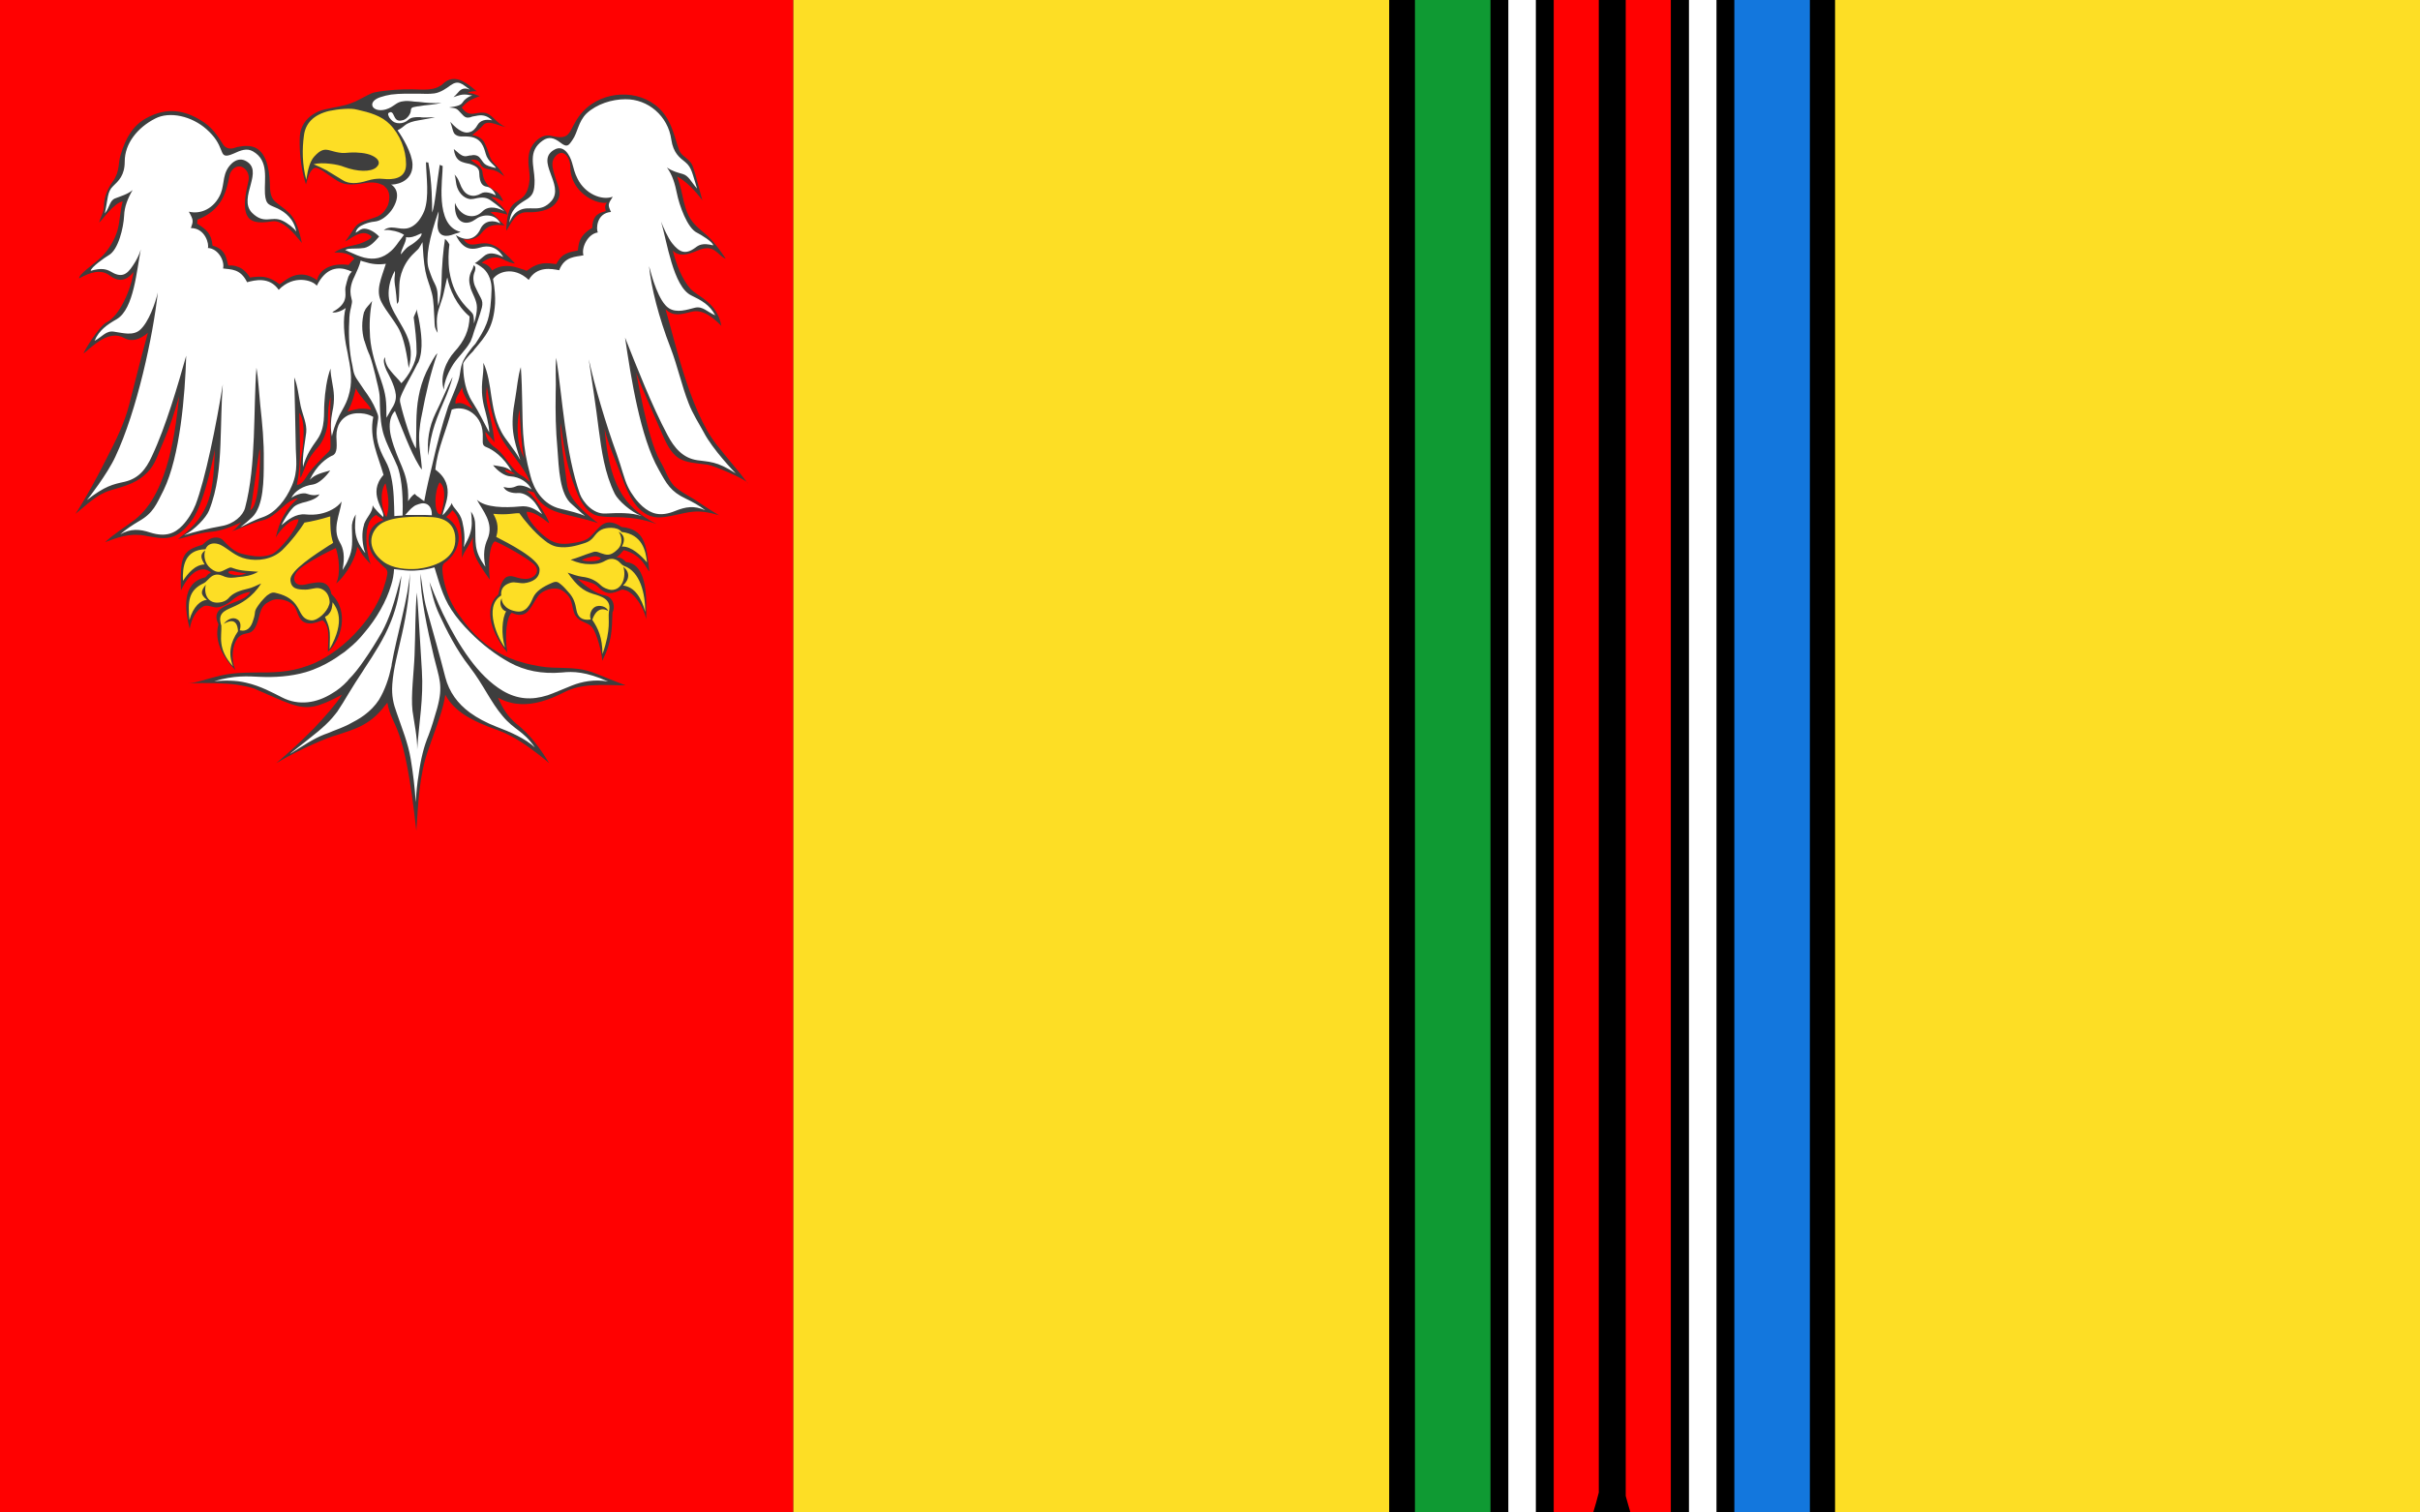 <?xml version="1.0" encoding="ISO-8859-1" standalone="yes"?>
<svg width="595.152" height="371.952">
  <rect width="100%" height="100%" fill="#333333" stroke="none"/>
  <defs> 
    <marker id="ArrowEnd" viewBox="0 0 10 10" refX="0" refY="5" 
     markerUnits="strokeWidth" 
     markerWidth="4" 
     markerHeight="3" 
     orient="auto"> 
        <path d="M 0 0 L 10 5 L 0 10 z" /> 
    </marker>
    <marker id="ArrowStart" viewBox="0 0 10 10" refX="10" refY="5" 
     markerUnits="strokeWidth" 
     markerWidth="4" 
     markerHeight="3" 
     orient="auto"> 
        <path d="M 10 0 L 0 5 L 10 10 z" /> 
    </marker> </defs>
<g>
</g>
<g>
<g>
<path style="stroke:none; fill-rule:evenodd; fill:#ff0101" d="M 0 0L 195.12 0L 195.12 371.952L 0 371.952L 0 0z"/>
<path style="stroke:none; fill-rule:evenodd; fill:#000000" d="M 500.616 0L 500.616 371.952L 316.224 371.952L 316.224 0L 500.616 0z"/>
<g>
<path style="stroke:none; fill-rule:evenodd; fill:#3e3e3e" d="M 145.44 168.552C 148.248 168.336 151.128 168.552 153.864 168.552C 150.192 167.184 147.672 166.032 145.44 165.24L 145.44 168.552L 145.44 168.552zM 145.44 154.08C 145.512 154.152 145.584 154.152 145.584 154.224C 146.808 155.664 148.104 160.92 148.104 162.504C 150.48 157.968 150.48 155.016 150.624 150.624C 151.344 149.472 150.984 146.952 148.824 146.448C 147.6 146.232 146.448 145.656 145.44 145.008L 145.44 154.08L 145.44 154.08zM 145.44 143.352L 145.44 138.024C 146.592 138.024 147.672 137.736 147.744 137.232C 147.6 137.088 147.024 136.872 146.592 136.8C 146.304 136.8 145.872 136.8 145.44 136.944L 145.44 131.688C 146.088 131.112 146.592 130.392 147.6 129.456C 148.824 128.304 150.48 127.944 152.856 129.6C 158.616 130.176 158.976 133.92 159.696 140.544C 158.904 139.896 158.04 136.512 153.432 135.288C 153 135.648 152.352 136.656 151.56 137.088C 152.856 137.016 153.504 137.736 153.936 138.24C 159.552 138.672 158.976 148.248 158.904 152.352C 158.4 149.256 155.52 144.936 152.928 145.008C 150.696 145.944 149.256 146.592 147.024 144.288C 146.592 143.856 146.088 143.568 145.44 143.352L 145.44 143.352zM 145.44 128.16C 146.016 128.304 146.52 128.448 147.096 128.664C 146.52 128.232 145.944 127.8 145.44 127.368L 145.44 128.16L 145.44 128.16zM 145.44 126.144C 146.016 126.576 146.664 126.792 147.384 126.936C 150.552 127.512 155.016 126.504 161.496 128.88C 152.856 124.56 149.832 118.368 148.68 105.408C 149.472 109.152 151.632 113.76 152.784 116.928C 154.728 122.472 157.392 127.656 162.648 127.224C 165.528 127.008 167.904 126.072 170.424 125.856C 172.44 125.64 174.744 126.072 176.832 126.72C 175.032 125.64 173.448 124.632 172.08 123.696C 169.848 122.112 167.328 121.032 165.744 119.448C 164.232 117.792 163.656 115.56 162.36 113.4C 158.976 107.496 156.6 91.296 156.312 91.296C 157.968 95.832 161.064 102.456 162.936 106.92C 165.816 113.616 167.76 113.544 173.952 114.264C 175.248 114.408 183.96 118.008 183.96 118.944C 181.8 115.992 178.704 112.536 176.256 109.368C 169.488 100.944 165.6 82.224 163.656 76.032C 165.528 77.904 167.544 77.328 170.064 76.68C 172.8 75.96 175.32 78.048 177.408 80.136C 176.256 74.16 171.576 73.008 169.776 70.992C 167.76 68.688 166.392 65.232 165.456 61.632C 166.896 63.144 169.056 62.712 171.504 61.632C 175.824 59.76 176.4 62.856 178.488 63.648C 176.04 59.904 174.312 58.176 172.944 57.096C 170.136 54.792 169.128 53.424 168.192 49.68C 167.76 47.808 167.4 45.792 166.536 43.416C 168.768 44.568 171.072 47.016 172.728 49.248C 171.864 46.224 171.216 43.272 170.496 41.256C 170.208 40.176 169.488 39.456 168.768 38.88C 167.112 37.584 167.256 37.512 166.536 35.496C 165.888 33.336 165.096 30.6 163.728 28.584C 159.696 22.536 151.128 21.744 145.44 25.632L 145.44 49.032C 146.88 49.752 148.32 50.04 149.256 49.824C 148.464 50.688 149.04 51.768 148.968 51.912C 147.6 52.344 145.728 52.632 145.656 56.016C 145.584 56.088 145.512 56.16 145.44 56.16L 145.44 126.144zM 128.088 182.448C 131.544 184.68 134.352 187.056 135.072 187.704C 133.992 185.976 131.472 181.8 128.088 178.92L 128.088 182.448L 128.088 182.448zM 128.088 173.16C 131.256 173.304 134.784 172.296 138.816 170.208C 140.832 169.2 143.136 168.696 145.44 168.552L 145.44 165.24C 145.368 165.24 145.224 165.168 145.152 165.168C 141.12 163.8 136.8 164.592 132.768 163.872C 131.184 163.584 129.6 163.296 128.088 162.792L 128.088 173.16L 128.088 173.16zM 128.088 136.512C 129.24 137.232 130.32 137.952 131.04 138.528C 133.056 140.112 131.832 142.056 129.744 142.344C 129.096 142.416 128.592 142.344 128.088 142.272L 128.088 151.2C 130.104 151.056 130.752 148.824 132.336 146.592C 133.416 145.08 136.296 144.216 138.024 145.08C 138.96 145.584 139.896 146.448 140.328 147.528C 140.904 148.896 140.832 150.408 141.552 151.416C 142.632 153.072 144.288 152.928 145.44 154.08L 145.44 145.008C 143.424 143.784 141.984 142.272 141.984 142.344C 143.064 142.704 144.36 142.92 145.44 143.352L 145.44 138.024C 144.288 138.096 143.136 137.88 143.136 137.664C 143.64 137.448 144.648 137.088 145.44 136.944L 145.44 131.688C 144.648 132.552 143.784 133.056 141.696 133.416C 138.888 133.92 136.872 134.064 134.496 132.336C 132.264 130.68 129.6 127.728 129.528 125.856C 132.048 125.928 134.496 128.448 135.072 128.664C 134.784 127.296 130.608 120.672 129.384 120.816C 130.104 120.672 130.824 120.96 131.328 121.104C 132.408 123.48 134.28 124.848 136.224 125.64C 139.032 126.72 142.416 127.224 145.44 128.16L 145.44 127.368C 141.192 123.84 139.68 121.464 139.392 118.728C 138.96 115.056 137.664 107.352 137.88 104.04C 138.528 109.44 139.392 114.264 140.832 118.368C 141.84 120.96 142.92 124.56 145.44 126.144L 145.44 56.16C 141.696 58.392 142.416 61.056 142.056 61.632C 138.6 62.136 137.88 63.072 136.8 64.944C 134.424 64.656 132.552 64.296 129.528 66.6C 129.024 66.384 128.592 66.24 128.088 66.096L 128.088 106.128C 128.304 108.792 128.52 111.6 128.952 112.68C 128.592 112.032 128.304 111.456 128.088 110.736L 128.088 114.552C 129.096 115.992 129.96 117.36 130.32 118.512C 129.384 117.864 129.096 117.36 128.232 116.928C 128.232 116.928 128.16 116.928 128.088 116.856L 128.088 136.512L 128.088 136.512zM 145.44 25.632C 144.504 26.28 143.64 27.072 142.848 28.008C 139.608 32.04 140.832 34.704 135.576 33.408C 133.272 32.832 131.04 34.92 130.32 37.008C 129.456 39.528 130.392 42.264 130.248 44.136C 130.104 45.648 129.744 47.592 128.304 48.744C 128.232 48.816 128.16 48.888 128.088 48.888L 128.088 52.488C 128.52 52.272 129.024 52.2 129.6 52.2C 131.76 52.272 135.36 51.984 136.872 49.68C 138.384 47.592 137.232 45.864 136.584 43.704C 136.152 42.264 135.504 40.464 136.08 39.24C 136.728 37.944 137.664 37.44 138.456 37.656C 139.608 38.016 140.256 39.744 140.256 40.968C 140.184 44.856 142.848 47.736 145.44 49.032L 145.44 25.632zM 125.352 180.864C 126.288 181.368 127.224 181.872 128.088 182.448L 128.088 178.92C 127.872 178.776 127.728 178.56 127.512 178.416C 126.648 177.768 125.928 177.048 125.352 176.4L 125.352 180.864L 125.352 180.864zM 125.352 172.728C 126.216 173.016 127.152 173.088 128.088 173.16L 128.088 162.792C 127.152 162.576 126.288 162.216 125.352 161.856L 125.352 172.728L 125.352 172.728zM 125.352 134.928C 126.288 135.432 127.224 136.008 128.088 136.512L 128.088 116.856C 127.08 116.28 126.144 115.128 125.352 114.12L 125.352 115.848C 125.784 116.064 126.216 116.28 126.648 116.496C 126.432 116.568 125.928 116.568 125.352 116.424L 125.352 134.928L 125.352 134.928zM 128.088 142.272C 126.936 142.056 126.216 141.624 125.352 141.696L 125.352 151.344C 125.496 151.056 125.64 150.84 125.856 150.696C 126.792 151.128 127.512 151.272 128.088 151.2L 128.088 142.272L 128.088 142.272zM 128.088 48.888C 127.152 49.608 126.072 49.968 125.352 51.552L 125.352 55.368C 126 54.288 126.792 52.992 128.088 52.488L 128.088 48.888L 128.088 48.888zM 128.088 66.096L 128.088 106.128C 127.944 103.536 127.8 101.088 127.728 100.728C 127.584 101.592 126.648 106.416 128.088 110.736L 128.088 114.552C 127.224 113.328 126.288 112.032 125.352 110.808L 125.352 65.448C 126.216 65.52 127.08 65.736 128.088 66.096L 128.088 66.096zM 125.352 64.512C 126 64.728 126.432 64.8 126.648 64.8C 126.216 64.368 125.784 63.864 125.352 63.432L 125.352 64.512zM 117.36 22.536C 116.064 21.456 115.056 20.664 114.12 20.16L 114.12 25.848C 115.416 24.552 116.424 24.264 118.008 23.616C 116.928 23.4 116.928 23.04 115.128 22.824C 115.128 22.536 117.36 22.248 117.36 22.536L 117.36 22.536zM 114.12 175.752C 116.352 177.192 119.088 178.416 122.4 179.568C 123.408 179.928 124.416 180.36 125.352 180.864L 125.352 176.4C 123.696 174.456 122.976 172.656 122.472 171.576C 123.408 172.08 124.344 172.512 125.352 172.728L 125.352 161.856C 121.464 160.2 117.72 157.608 114.12 152.928L 114.12 175.752L 114.12 175.752zM 114.12 136.008C 114.84 134.712 115.992 133.2 116.28 132.048C 116.208 133.848 116.28 135.72 117.216 137.52C 118.44 139.896 120.24 142.2 120.456 142.56C 119.88 136.656 120.816 133.488 121.752 133.128C 122.328 133.344 123.768 134.064 125.352 134.928L 125.352 116.424C 124.848 116.28 124.272 115.992 124.128 115.56C 124.56 115.56 124.992 115.632 125.352 115.848L 125.352 114.12C 124.92 113.544 124.56 113.04 124.272 112.68C 123.624 111.816 122.76 110.736 121.68 110.016C 120.456 109.152 119.376 107.64 119.376 106.2C 119.664 106.488 121.608 108.504 121.608 108.936C 121.608 108.072 121.104 104.688 120.384 101.808C 119.664 98.856 119.376 97.848 119.736 95.112C 120.456 99.504 121.392 104.832 123.84 108.648C 124.272 109.296 124.776 110.088 125.352 110.808L 125.352 65.448C 123.624 65.304 122.256 65.664 121.032 66.528C 120.6 65.592 119.52 64.8 118.44 64.656C 119.304 63.936 121.32 62.712 123.408 63.648C 124.128 64.008 124.776 64.296 125.352 64.512L 125.352 63.432C 123.624 61.704 121.68 59.832 119.16 59.832C 117.072 59.832 115.488 60.912 114.12 59.04L 114.12 96.984C 114.696 98.208 115.632 99.432 116.28 100.512C 115.632 100.224 114.912 99.72 114.12 99.36L 114.12 136.008L 114.12 136.008zM 125.352 141.696L 125.352 151.344C 124.416 153.072 124.2 157.176 124.776 160.488C 119.808 154.44 119.448 148.752 122.544 146.232C 123.048 143.64 123.768 142.344 124.56 141.912C 124.848 141.768 125.136 141.696 125.352 141.696L 125.352 141.696zM 125.352 51.552C 124.92 52.632 124.56 54.216 124.488 56.736C 124.704 56.52 124.992 55.944 125.352 55.368L 125.352 51.552L 125.352 51.552zM 114.12 58.896L 114.12 27.144C 115.704 28.728 116.928 27.576 118.944 27.72C 121.104 27.864 121.68 30.168 124.416 31.248C 122.112 30.816 119.952 29.304 118.728 30.888C 118.152 31.608 117.144 32.4 116.136 33.192C 117.216 33.408 118.656 33.912 119.232 35.28C 120.744 38.52 120.168 38.808 121.608 40.248C 122.76 41.4 123.552 42.552 124.056 43.416C 123.912 43.272 122.4 41.976 121.032 41.76C 119.16 41.544 118.44 41.184 118.08 40.176C 117.504 38.952 115.92 39.312 115.776 39.312C 116.64 40.176 118.512 40.824 118.656 42.336C 118.8 44.208 119.736 45.864 121.968 47.016C 122.832 47.52 123.408 48.672 123.768 49.464C 123.264 49.464 122.328 48.456 120.744 48.456C 122.328 49.536 124.56 51.696 124.776 52.776C 123.912 52.56 121.608 51.84 120.6 52.272C 121.608 52.632 123.048 54.576 124.128 55.44C 121.608 55.152 120.024 55.224 118.296 57.456C 117.576 58.392 115.992 59.184 114.12 58.896zM 114.12 20.16C 113.976 20.088 113.832 20.016 113.76 19.944C 112.032 19.152 110.376 19.08 108.648 20.88C 108.504 20.952 108.36 21.096 108.144 21.168L 108.144 118.656C 110.16 120.096 108.864 125.136 108.432 126.504C 108.36 126.504 108.288 126.504 108.144 126.504L 108.144 176.328C 108.792 174.384 109.296 172.512 109.512 170.856C 110.52 172.8 112.104 174.384 114.12 175.752L 114.12 152.928C 113.4 151.92 112.608 150.912 111.888 149.76C 110.016 146.736 108.936 142.848 108.792 140.112C 108.792 139.608 108.792 138.816 109.296 138.456C 113.184 135.792 114.552 130.176 109.728 127.152C 110.304 126.576 110.808 126.144 111.24 125.496C 113.904 127.656 113.616 134.064 113.616 137.304C 113.688 136.872 113.904 136.512 114.12 136.008L 114.12 99.36C 113.472 99.072 112.752 99 112.032 99.288C 111.816 97.92 112.896 96.84 113.688 95.256C 113.688 95.832 113.832 96.408 114.12 96.984L 114.12 59.04C 114.048 58.968 114.048 58.896 113.976 58.896C 114.048 58.896 114.048 58.896 114.12 58.896L 114.12 27.144C 113.976 26.928 113.76 26.712 113.544 26.424C 113.76 26.208 113.976 26.064 114.12 25.848L 114.12 20.16zM 108.144 21.168C 107.208 21.816 105.552 22.104 103.608 22.032C 100.8 21.888 97.56 21.96 94.68 22.32L 94.68 45.936C 95.904 46.944 95.976 48.744 95.4 50.472C 95.184 50.904 94.968 51.336 94.68 51.696L 94.68 119.016C 94.752 119.016 94.752 118.944 94.824 118.872C 95.4 121.536 95.976 124.272 95.04 127.152C 94.968 127.08 94.824 126.864 94.68 126.648L 94.68 139.68C 94.752 139.68 94.752 139.752 94.824 139.752C 95.184 140.184 95.328 140.544 95.256 141.12C 95.112 141.912 94.968 142.704 94.68 143.496L 94.68 173.52C 94.896 173.304 95.04 173.088 95.256 172.8C 96.48 179.496 99.36 176.544 102.384 204.336C 102.888 197.568 103.032 190.8 105.336 184.392C 106.272 181.584 107.352 178.848 108.144 176.328L 108.144 126.504C 106.704 126.072 106.776 120.816 108.144 118.584C 108.144 118.584 108.144 118.656 108.144 118.656L 108.144 21.168zM 94.68 22.32C 93.888 22.392 93.096 22.536 92.304 22.68C 91.08 22.896 89.856 23.76 88.344 24.48L 88.344 45.216C 90.216 44.928 92.088 44.568 93.816 45.36C 94.176 45.504 94.464 45.648 94.68 45.936L 94.68 22.32L 94.68 22.32zM 94.68 51.696C 94.104 52.56 93.168 53.208 92.16 53.496C 90.144 54.144 89.064 54.504 88.344 54.936L 88.344 57.528C 89.352 57.168 90.432 57.24 91.368 58.176C 91.368 58.68 90 59.4 88.344 59.976L 88.344 96.912C 89.568 98.568 91.224 100.08 91.224 100.8C 90.432 100.512 89.424 100.44 88.344 100.512L 88.344 135.144C 88.848 135.936 88.992 136.512 91.296 138.888C 90.72 138.528 88.344 128.592 92.52 126.648C 92.664 126.864 94.176 127.656 94.248 127.944C 91.08 128.952 90.36 131.544 90.72 133.848C 91.224 136.872 92.808 137.736 94.68 139.68L 94.68 126.648C 94.032 125.208 93.24 121.392 94.68 119.016L 94.68 51.696L 94.68 51.696zM 94.68 143.496C 93.6 147.456 91.296 151.344 88.344 154.656L 88.344 178.776C 90.72 177.624 92.736 176.112 94.68 173.52L 94.68 143.496zM 88.344 24.48C 87.84 24.768 87.264 25.056 86.616 25.272C 84.6 26.136 81.792 26.424 79.776 26.928C 78.84 27.144 77.976 27.504 77.184 28.008L 77.184 41.4C 78.192 40.752 79.992 42.624 83.016 44.496C 84.744 45.576 86.544 45.432 88.344 45.216L 88.344 24.48L 88.344 24.48zM 88.344 54.936C 87.12 55.656 86.976 56.592 84.888 59.4C 85.608 59.112 86.904 57.96 88.344 57.528L 88.344 54.936L 88.344 54.936zM 88.344 59.976C 87.912 60.12 87.408 60.192 86.904 60.336C 84.96 60.696 83.16 61.344 82.224 62.136C 85.176 61.848 86.976 63.144 87.12 63.648C 86.832 63.936 86.256 64.44 85.752 65.16C 81.216 64.584 78.552 66.384 77.976 68.904C 77.688 68.688 77.4 68.544 77.184 68.4L 77.184 111.168C 77.4 110.88 77.688 110.52 78.048 110.16C 79.344 108.792 80.64 105.984 80.64 103.104C 80.64 101.448 80.784 98.928 81.288 97.704C 81.144 101.232 81.216 105.984 81.288 109.512C 81.36 111.024 80.64 111.168 79.704 112.176C 78.912 113.04 77.976 113.904 77.184 114.84L 77.184 137.592C 79.776 136.08 82.44 134.856 82.584 134.784C 83.304 136.8 83.88 141.048 82.656 143.496C 85.32 141.336 87.696 136.728 87.84 134.496C 88.056 134.712 88.2 134.928 88.344 135.144L 88.344 100.512C 87.48 100.656 86.472 100.872 85.464 101.232C 86.544 99.576 87.624 95.472 87.48 95.4C 87.696 95.904 87.984 96.408 88.344 96.912L 88.344 59.976L 88.344 59.976zM 77.184 153.216L 77.184 143.352C 79.056 142.992 80.928 143.136 81.504 146.088C 86.112 150.408 83.808 157.68 80.64 160.272C 80.64 157.608 81.36 154.08 79.344 152.568C 78.912 152.64 78.048 153.072 77.184 153.216L 77.184 153.216zM 88.344 154.656C 85.176 158.328 81.216 161.352 77.184 163.152L 77.184 173.736C 78.984 173.376 81.144 172.44 84.096 170.856C 82.584 173.232 79.92 176.256 77.184 179.136L 77.184 182.952C 79.416 181.944 81.432 181.152 83.016 180.72C 85.032 180.072 86.76 179.496 88.344 178.776L 88.344 154.656zM 77.184 28.008C 75.24 29.16 73.872 31.104 73.728 33.552C 73.584 36.216 73.8 40.896 75.24 45.36C 75.744 43.56 76.104 42.264 77.04 41.472C 77.112 41.472 77.112 41.472 77.184 41.4L 77.184 28.008L 77.184 28.008zM 77.184 68.4C 72.792 65.88 69.696 69.48 68.76 69.912C 66.456 68.112 64.728 67.896 62.712 68.112L 62.712 118.152C 63.216 114.624 63.72 111.024 63.864 110.376C 64.008 110.376 64.08 119.592 62.712 123.696L 62.712 128.52C 63.36 128.304 64.008 128.088 64.656 127.944C 68.04 127.152 70.488 122.688 73.296 122.616C 70.344 124.92 68.688 128.232 67.824 132.192C 68.976 130.176 71.568 127.44 73.44 127.728C 73.08 130.104 68.76 135.432 66.888 136.296C 65.592 136.8 64.152 136.944 62.712 136.8L 62.712 154.368C 64.008 152.352 63.504 149.328 65.952 148.104C 66.744 147.672 67.32 147.312 68.4 147.384C 69.984 147.384 72 148.176 72.648 149.544C 73.44 151.128 73.584 153 75.744 153.288C 76.248 153.36 76.68 153.36 77.184 153.216L 77.184 143.352C 76.392 143.424 75.6 143.64 74.952 143.784C 72 144.36 71.496 141.696 73.8 139.824C 74.736 139.032 75.96 138.312 77.184 137.592L 77.184 114.84C 76.608 115.488 76.032 116.136 75.6 116.856C 75.096 117.648 74.232 119.304 73.008 119.232C 74.232 113.256 73.656 107.568 73.584 101.52C 75.672 104.04 74.16 112.32 73.944 113.4C 73.872 113.904 73.728 117.504 73.944 117.504C 74.952 115.344 75.384 113.4 77.184 111.168L 77.184 68.4L 77.184 68.4zM 62.712 54.504L 62.712 36.288C 65.088 37.368 66.24 40.464 66.384 45.432C 66.384 47.808 66.816 48.96 68.04 49.896C 71.208 52.416 72.792 52.776 74.232 59.76C 72.216 57.24 69.552 54.072 66.96 54.432C 65.232 54.72 63.792 54.792 62.712 54.504L 62.712 54.504zM 77.184 163.152C 76.752 163.296 76.32 163.512 75.888 163.656C 71.064 165.456 66.96 165.384 62.712 165.384L 62.712 169.416C 62.856 169.488 63 169.56 63.144 169.632C 70.56 172.8 73.368 174.456 77.184 173.736L 77.184 163.152L 77.184 163.152zM 77.184 179.136C 73.296 183.096 69.264 186.624 67.896 187.704C 70.92 185.904 74.232 184.248 77.184 182.952L 77.184 179.136zM 62.712 68.112C 62.352 68.112 61.92 68.184 61.488 68.256C 60.48 66.672 59.4 65.88 58.392 65.592L 58.392 128.88C 58.752 128.736 59.04 128.592 59.328 128.448C 59.04 128.736 58.752 129.096 58.392 129.456L 58.392 130.176C 59.688 129.672 61.2 129.024 62.712 128.52L 62.712 123.696C 62.424 124.632 61.992 125.28 61.488 125.496C 61.632 125.496 62.208 121.896 62.712 118.152L 62.712 68.112L 62.712 68.112zM 58.392 40.968C 58.752 40.896 59.112 40.896 59.472 41.04C 60.48 41.472 61.56 42.768 61.056 44.712C 59.472 51.264 60.264 53.856 62.712 54.504L 62.712 36.288C 61.56 35.784 60.12 35.784 58.392 36.144L 58.392 40.968L 58.392 40.968zM 62.712 136.8C 61.56 136.656 60.408 136.44 59.328 136.152C 58.968 136.008 58.68 135.936 58.392 135.792L 58.392 140.688C 59.256 140.832 60.192 141.048 60.624 140.976C 59.832 141.336 59.112 141.48 58.392 141.48L 58.392 146.664C 59.4 146.088 60.768 145.584 61.56 145.584C 60.984 146.664 59.76 147.312 58.392 147.816L 58.392 157.032C 58.752 156.6 59.112 156.312 59.544 156.096C 61.056 155.52 61.488 155.952 62.496 154.728C 62.568 154.584 62.64 154.512 62.712 154.368L 62.712 136.8L 62.712 136.8zM 62.712 165.384C 61.272 165.384 59.904 165.456 58.392 165.528L 58.392 168.408C 60.048 168.696 61.56 168.984 62.712 169.416L 62.712 165.384zM 58.392 65.592C 57.312 65.16 56.376 65.304 56.16 65.304C 55.656 64.008 55.8 61.344 52.272 60.408C 51.984 57.384 50.76 56.448 48.384 54.936C 48.744 54.792 48.384 54.288 48.6 54C 54.504 51.696 55.656 47.376 56.448 43.128C 56.592 42.264 57.456 41.184 58.392 40.968L 58.392 36.144C 58.104 36.216 57.744 36.36 57.456 36.432C 56.52 36.72 55.512 36.432 54.936 35.64C 53.496 33.264 51.984 31.104 49.392 29.592C 45.648 27.288 41.256 26.136 35.928 29.088C 32.832 30.816 30.96 33.696 29.664 38.088C 29.016 40.032 29.52 42.12 27.792 44.568C 26.712 46.08 25.56 48.168 25.56 50.76C 25.488 52.416 24.552 53.784 24.408 54.72C 25.128 54.144 28.008 49.896 30.168 49.536C 29.52 51.84 29.52 54.216 28.944 56.448C 28.296 58.896 26.568 61.776 24.624 63.504C 22.752 65.232 19.44 67.392 19.44 68.472C 22.032 67.032 24.84 66.024 27.072 67.824C 28.584 68.976 30.744 69.624 32.832 66.888C 32.256 71.136 29.376 77.76 26.208 79.272C 24.408 80.136 20.376 86.76 20.592 86.904C 22.968 84.96 26.856 81 30.6 83.16C 32.472 84.168 34.488 83.448 36.36 81.864C 34.488 88.632 33.048 94.608 31.752 99.576C 30.6 104.112 28.44 108.432 26.28 112.608C 23.904 117.36 20.952 122.76 18.576 126.36C 21.384 124.128 23.76 121.608 27.144 120.6C 30.96 119.448 34.056 118.8 36.864 115.488C 38.448 113.544 39.096 111.024 40.536 107.784C 41.76 104.976 42.912 101.448 44.064 97.416C 43.272 104.544 41.688 121.104 33.264 127.728C 30.744 129.672 27.936 131.328 25.848 133.344C 28.872 132.192 31.752 131.112 35.352 131.688C 40.32 132.552 43.272 133.56 47.448 127.584C 50.544 122.976 52.92 110.304 52.848 110.448C 52.416 120.312 52.272 126.288 43.776 132.552C 45.36 132.336 48.672 131.04 52.2 130.752C 54.36 130.536 56.592 129.672 58.392 128.88L 58.392 65.592L 58.392 65.592zM 58.392 129.456L 58.392 130.176C 57.888 130.32 57.456 130.536 57.024 130.608C 57.528 130.392 57.96 129.96 58.392 129.456L 58.392 129.456zM 58.392 135.792L 58.392 140.688C 57.888 140.544 57.456 140.472 57.096 140.4C 56.16 140.328 55.728 140.832 56.736 141.192C 57.24 141.336 57.816 141.48 58.392 141.48L 58.392 146.664C 58.032 146.88 57.744 147.096 57.528 147.24C 56.448 148.248 54.288 149.688 52.704 149.328C 52.056 149.256 50.832 148.68 50.04 149.112C 48.384 149.976 47.088 151.992 46.656 154.656C 45.504 150.192 44.496 143.352 50.472 141.984C 50.832 141.768 51.048 141.192 51.48 141.048C 52.488 140.832 50.832 140.112 50.4 140.04C 47.664 139.752 45.576 142.848 44.496 145.224C 44.28 136.728 44.784 135.432 49.752 133.992C 50.76 133.056 51.768 132.192 53.064 132.192C 54.504 132.192 54.792 132.84 55.656 133.704C 56.448 134.496 57.384 135.288 58.392 135.792L 58.392 135.792zM 58.392 147.816C 55.44 149.04 51.912 149.832 53.712 153.504C 53.928 153.36 51.48 158.328 57.888 164.808C 56.736 161.928 57.168 158.688 58.392 157.032L 58.392 147.816L 58.392 147.816zM 58.392 165.528C 56.592 165.672 54.72 165.96 52.704 166.536C 50.328 167.112 48.168 167.976 46.296 168.048C 51.12 167.904 55.224 167.976 58.392 168.408L 58.392 165.528z"/>
<path style="stroke:none; fill-rule:evenodd; fill:#ffffff" d="M 115.56 175.248L 115.56 164.088C 118.8 168.264 120.672 172.656 123.624 176.112C 126.576 179.64 128.592 179.568 131.544 183.816C 129.24 181.656 125.496 180 122.04 178.704C 119.664 177.768 117.432 176.616 115.56 175.248L 115.56 175.248zM 115.56 162.144C 117.792 165.168 120.528 168.048 123.696 169.92C 127.296 172.008 130.752 172.224 134.64 171C 136.008 170.568 138.528 169.416 140.76 168.552C 142.992 167.688 146.16 166.968 149.544 167.616C 144.144 165.168 140.904 165.096 138.24 165.384C 133.272 165.816 129.024 164.952 125.352 162.936C 122.04 161.136 118.512 158.472 115.56 155.448L 115.56 162.144L 115.56 162.144zM 115.56 131.4L 115.56 101.16C 117.288 102.168 118.656 104.04 118.728 106.776C 118.8 108.936 118.368 109.512 119.736 110.016C 121.176 110.592 123.84 112.32 125.856 115.92C 124.416 114.696 123.264 114.768 121.248 114.408C 122.472 115.92 124.128 117.072 125.496 117.144C 127.872 117.288 129.888 118.656 130.752 120.384C 130.032 119.88 128.088 119.016 126.936 119.592C 125.424 120.312 124.056 119.808 123.84 119.736C 124.2 120.816 125.928 121.392 127.44 121.248C 128.736 121.176 130.032 122.04 130.824 122.832C 131.976 123.912 132.552 125.28 133.344 126.432C 131.544 125.208 130.176 124.272 127.8 124.56C 124.128 124.92 119.304 124.848 117.288 122.904C 118.656 125.568 121.608 128.592 119.88 132.624C 119.16 134.208 118.728 136.296 119.376 139.392C 116.352 135.216 117.072 133.488 116.856 129.024C 116.856 128.016 116.64 127.008 115.848 125.784C 116.064 128.016 116.208 129.456 115.56 131.4L 115.56 131.4zM 115.56 97.776C 115.848 98.28 116.136 98.856 116.496 99.36C 117.648 101.088 119.016 103.968 120.312 106.344C 120.312 104.544 119.448 101.52 119.016 99.864C 117.864 94.824 119.088 92.448 118.872 89.208C 120.024 91.584 120.456 94.824 120.816 97.344C 121.248 99.936 121.608 102.96 123.336 106.272C 124.272 108.072 126.432 110.376 127.944 113.112C 126.288 107.784 125.352 105.192 126.72 97.92C 127.152 95.472 127.368 92.448 128.088 90.288C 128.52 96.192 128.376 102.168 128.664 106.704C 128.952 110.592 129.384 112.968 130.464 117.072C 131.256 120.24 133.488 124.128 137.88 125.136C 140.328 125.712 142.344 126.216 143.856 126.864C 142.92 126.144 141.696 124.92 140.688 124.056C 137.592 121.608 137.448 115.128 137.088 110.304C 136.656 105.696 136.584 101.376 136.656 96.768C 136.8 93.96 136.512 90.576 136.8 87.984C 138.312 97.776 139.032 111.384 142.632 121.536C 143.352 123.408 145.8 126.504 148.968 126.288C 151.848 126.144 155.304 126 157.824 126.936C 155.088 125.856 152.064 123.12 151.2 121.464C 148.68 116.352 147.96 110.88 147.24 105.552C 146.592 100.224 145.44 92.664 144.792 88.344C 146.232 94.968 149.04 104.4 151.632 111.528C 152.856 114.912 153.504 117.864 154.44 119.736C 155.304 121.536 156.6 123.264 158.04 124.56C 160.056 126.288 162.288 127.224 166.104 125.64C 168.624 124.632 170.712 124.272 173.448 125.496C 172.008 124.344 170.28 123.408 168.624 122.616C 164.952 120.888 163.944 119.016 162 115.488C 157.464 107.568 155.16 92.808 153.72 83.016C 156.456 89.928 160.344 99.864 164.16 106.992C 165.816 110.16 167.976 112.68 171.504 113.184C 174.24 113.616 176.256 113.328 180.936 116.424C 180.72 116.208 175.248 110.52 173.088 106.344C 172.008 104.328 170.28 101.664 169.344 99.144C 167.616 94.752 166.68 90.144 164.88 85.464C 162 78.048 160.128 70.632 159.624 65.448C 160.272 67.968 162 74.232 164.52 75.816C 166.464 77.04 168.912 76.176 170.928 75.672C 172.872 75.24 173.952 76.752 175.896 77.544C 174.528 74.952 172.512 73.872 169.992 72.648C 165.528 70.488 164.016 59.256 162.576 54.504C 162.936 55.512 164.304 58.608 165.312 59.832C 167.112 62.064 168.552 62.712 171 60.912C 171.864 60.264 172.728 59.688 175.392 60.336C 175.32 59.472 172.296 57.672 171.432 57.24C 169.056 56.16 167.04 50.472 166.464 47.52C 166.032 45.432 165.456 43.128 164.016 41.184C 165.168 42.048 166.752 42.48 167.832 42.768C 169.416 43.2 169.92 44.712 171.432 46.368C 170.28 42.768 170.136 41.184 168.552 39.888C 167.112 38.736 165.6 37.656 165.096 34.344C 164.304 28.512 159.336 24.336 153.792 24.408C 150.552 24.408 146.736 25.56 144.216 27.936C 142.2 29.952 142.056 32.616 140.832 34.344C 139.824 35.856 139.464 36.36 137.808 35.064C 136.224 33.84 134.928 33.552 133.488 34.56C 129.672 37.224 131.4 40.752 131.472 44.352C 131.472 47.232 131.04 48.168 129.168 49.248C 127.296 50.4 125.568 51.552 125.28 54.72C 125.64 53.856 126.288 52.488 127.656 51.768C 130.248 50.328 132.84 52.632 135.648 49.392C 138.96 45.432 131.4 39.528 136.368 36.792C 138.672 35.496 140.184 38.232 140.688 40.032C 141.048 41.328 141.336 42.624 142.056 43.992C 143.856 47.592 147.888 49.392 150.696 48.384C 149.472 50.256 149.472 50.4 150.264 52.128C 146.664 52.416 146.592 56.376 147.024 57.168C 144.504 57.528 142.92 60.984 143.496 62.784C 141.624 63.216 138.888 62.928 137.52 66.456C 135.648 66.096 132.048 65.376 130.032 68.832C 126.144 65.232 122.256 67.032 121.248 68.616C 121.68 70.848 121.824 72.936 121.752 74.592C 121.392 80.496 119.448 82.656 116.64 85.968C 116.496 86.256 116.064 86.688 115.56 87.192L 115.56 97.776L 115.56 97.776zM 115.56 86.184L 115.56 84.24C 115.632 84.168 115.632 84.096 115.704 84.024C 116.064 83.232 116.352 82.368 116.568 81.576C 117.216 79.56 118.008 77.544 118.512 75.6C 118.728 74.736 118.656 73.944 118.224 73.224C 117.72 72.288 117.36 71.568 116.928 70.632C 116.424 69.624 116.28 68.328 116.568 67.32C 116.928 66.384 117.144 65.592 116.496 65.232C 116.352 65.88 116.136 66.384 115.848 66.888C 115.704 67.176 115.632 67.464 115.56 67.68L 115.56 61.128C 116.424 61.272 117.216 61.128 117.936 60.912C 120.168 60.192 122.256 60.696 123.768 63.216C 121.536 62.064 120.096 62.064 119.016 63C 118.296 63.576 117.648 64.224 116.784 64.728C 117.288 64.872 118.152 65.448 118.944 66.096C 120.312 67.32 120.96 69.408 120.888 71.208C 120.816 73.728 120.6 77.256 119.664 79.56C 119.016 81.288 118.008 82.872 116.928 84.528C 116.424 85.032 115.992 85.608 115.56 86.184L 115.56 86.184zM 115.56 76.392L 115.56 70.128C 115.632 70.344 115.704 70.56 115.704 70.776C 116.208 72.36 117.288 73.872 117.288 75.6C 117.288 76.68 117.072 77.976 116.568 79.56C 116.568 78.048 116.424 77.4 116.208 77.112C 115.992 76.824 115.776 76.608 115.56 76.392L 115.56 76.392zM 115.56 58.68L 115.56 54.648C 116.064 54.504 116.568 54.216 117.072 53.856C 118.8 52.56 121.896 52.56 123.048 54.936C 121.392 54.072 119.16 54.144 118.152 56.304C 117.648 57.456 116.784 58.392 115.56 58.68L 115.56 58.68zM 115.56 53.136L 115.56 48.96C 115.92 48.96 116.28 48.96 116.568 48.888C 118.944 48.312 119.808 48.6 121.032 49.536C 122.256 50.4 123.552 51.48 124.056 51.984C 122.976 51.336 120.384 50.256 118.656 51.984C 117.72 52.92 116.64 53.28 115.56 53.136L 115.56 53.136zM 115.56 48.024L 115.56 40.32C 116.856 40.752 117.864 41.256 117.864 42.552C 117.936 45.288 118.8 45.792 119.808 45.936C 120.888 46.08 121.824 47.52 121.896 48.024C 120.96 47.52 119.304 46.944 118.296 47.592C 117.432 48.096 116.496 48.312 115.56 48.024L 115.56 48.024zM 115.56 38.232L 115.56 33.624C 118.44 33.984 119.016 36.288 119.448 37.8C 119.952 39.744 121.824 40.752 121.968 41.328C 118.728 40.608 119.16 40.176 118.008 38.808C 117.504 38.16 116.568 38.016 115.848 38.232C 115.704 38.232 115.632 38.232 115.56 38.232L 115.56 38.232zM 115.56 32.472L 115.56 28.872C 115.92 28.728 116.352 28.584 117 28.512C 118.368 28.224 119.592 28.224 121.032 29.592C 119.52 29.232 118.08 29.592 117.432 30.744C 117 31.536 116.352 32.256 115.56 32.472L 115.56 32.472zM 115.56 23.688L 115.56 23.4C 115.776 23.4 115.92 23.472 116.136 23.544C 115.92 23.544 115.776 23.616 115.56 23.688L 115.56 23.688zM 115.56 22.032L 115.56 22.032C 115.56 22.032 115.632 22.032 115.632 22.032C 115.632 22.032 115.56 22.032 115.56 22.032zM 102.96 126.648C 104.544 126.648 105.264 126.648 106.2 126.72C 106.272 124.2 104.688 123.336 102.96 123.984L 102.96 126.648L 102.96 126.648zM 115.56 22.032L 115.56 22.032C 114.768 21.744 113.832 21.528 112.968 22.392C 112.68 22.68 112.32 23.184 111.528 23.904C 112.608 23.544 113.688 22.968 115.56 23.4L 115.56 23.688C 114.984 23.976 114.264 24.408 113.76 25.2C 113.328 25.848 112.608 26.136 110.448 26.424C 112.248 26.64 112.248 26.568 113.4 27.864C 114.336 28.944 114.768 29.016 115.56 28.872L 115.56 32.472C 114.408 32.904 112.824 32.328 110.736 29.952C 111.24 31.32 111.312 32.184 111.672 32.76C 112.176 33.48 113.184 33.624 114.048 33.552C 114.624 33.552 115.128 33.552 115.56 33.624L 115.56 38.232C 114.552 38.448 114.12 38.664 112.968 37.8C 112.536 37.44 112.104 37.08 111.6 36.648C 111.96 39.384 113.184 39.744 114.552 40.104C 114.912 40.176 115.2 40.248 115.56 40.32L 115.56 48.024C 114.768 47.808 114.048 47.16 113.472 46.008C 113.112 45.288 112.752 43.776 111.744 42.912C 112.032 43.344 112.032 44.352 112.248 45.432C 112.68 47.376 114.048 48.744 115.56 48.96L 115.56 53.136C 114.048 52.992 112.608 51.768 111.888 49.896C 111.672 53.928 113.544 55.224 115.56 54.648L 115.56 58.68C 114.624 58.896 113.472 58.68 112.104 57.816C 113.184 60.048 114.408 60.912 115.56 61.128L 115.56 67.68C 115.344 68.472 115.344 69.264 115.56 70.128L 115.56 76.392C 114.984 75.816 114.336 75.168 113.832 74.52C 112.392 72.648 111.168 70.632 110.52 66.744C 110.16 64.296 110.304 61.776 110.52 60.12C 110.232 59.544 109.8 59.04 109.44 58.752C 109.008 61.488 108.648 65.304 108.576 69.624C 108.504 71.352 108.288 73.296 107.784 75.24C 107.424 72.936 108 71.784 106.848 69.624C 106.488 68.976 106.056 67.968 105.408 66.024C 104.616 63.504 105.552 58.464 107.856 51.984C 107.928 53.28 107.496 54.72 107.64 55.944C 107.928 58.248 109.8 58.32 111.6 57.6C 112.104 57.384 112.824 57.312 113.256 57.024C 106.776 55.44 108.936 43.776 108.864 40.824C 108.576 40.752 108.36 40.608 108.144 40.536C 107.424 44.928 106.992 50.544 106.272 52.272C 106.272 50.256 106.272 44.856 105.336 39.96C 105.12 39.96 104.976 39.96 104.76 39.888C 104.832 43.416 105.624 48.456 104.328 51.912C 103.968 52.776 103.464 53.64 102.96 54.288L 102.96 29.592C 104.4 29.304 105.984 29.088 106.992 28.872C 106.056 28.8 104.76 28.944 103.752 28.872C 103.464 28.8 103.176 28.8 102.96 28.8L 102.96 26.136C 104.688 25.776 106.992 25.776 108.576 25.272C 106.848 25.488 104.76 25.272 102.96 25.056L 102.96 23.04C 104.4 23.112 105.768 23.112 106.848 22.968C 108.36 22.752 109.872 21.672 110.736 21.024C 112.752 19.584 113.544 20.592 115.56 22.032L 115.56 22.032zM 115.56 84.24C 114.624 85.968 112.68 87.768 111.528 89.496C 110.376 91.296 109.224 93.744 109.152 95.832C 108.072 92.52 109.8 88.704 111.744 86.544C 114.192 83.88 115.416 81.216 115.488 77.832C 112.32 75.168 110.52 71.136 110.016 68.256C 109.872 68.4 109.008 72.792 108.864 73.08C 108.216 75.312 107.424 76.68 107.424 79.128C 107.424 79.92 107.496 80.856 107.64 81.864C 106.776 80.496 106.92 79.992 106.848 78.768C 106.704 76.68 106.704 73.872 106.2 72.072C 105.624 69.84 105.048 68.832 104.616 66.672C 104.184 64.368 104.04 61.848 103.896 59.544C 103.608 60.048 103.32 60.624 102.96 61.128L 102.96 78.264C 103.608 81.72 104.184 85.824 102.96 88.92L 102.96 97.488C 103.32 95.544 103.896 93.528 104.832 91.512C 105.912 89.352 107.064 87.192 107.568 86.904C 105.84 91.872 104.76 96.624 103.752 101.952C 103.392 103.536 103.248 104.904 103.104 106.344C 102.96 108.72 103.248 110.664 103.536 112.968C 103.68 114.12 103.752 115.344 103.752 115.488C 103.464 115.128 103.176 114.768 102.96 114.336L 102.96 122.256C 103.392 122.616 103.896 122.976 104.328 123.264C 104.976 119.736 105.696 116.856 106.272 114.48C 107.424 109.368 108.648 104.688 110.232 99.936C 110.808 98.424 112.104 95.544 112.68 93.744C 113.4 91.656 113.04 90 114.336 87.984C 114.696 87.336 115.128 86.76 115.56 86.184L 115.56 84.24L 115.56 84.24zM 115.56 87.192L 115.56 97.776C 114.264 95.112 113.904 92.376 113.904 89.496C 113.904 89.064 114.768 88.056 115.56 87.192L 115.56 87.192zM 115.56 101.16L 115.56 131.4C 115.272 132.264 114.768 133.272 114.048 134.568C 114.408 132.624 114.192 130.32 113.688 128.232C 113.112 125.856 111.384 124.992 111.096 123.696C 110.952 124.344 109.368 126.288 108.864 126.72C 108.864 124.92 112.608 119.52 107.064 115.488C 107.568 110.304 109.872 105.696 111.096 100.728C 112.536 100.224 114.192 100.368 115.56 101.16L 115.56 101.16zM 115.56 155.448L 115.56 162.144C 112.896 158.544 110.952 154.872 109.872 152.784C 108.648 150.48 107.28 147.384 105.624 143.136C 106.128 145.584 106.776 148.464 108 151.056C 109.8 155.016 112.392 160.056 115.416 163.872C 115.488 163.944 115.488 164.016 115.56 164.088L 115.56 175.248C 112.608 173.088 110.448 170.208 109.512 166.536C 108.216 161.424 106.488 155.376 104.976 149.976C 104.04 146.664 103.824 143.496 103.392 141.048C 103.392 146.808 105.048 154.512 106.704 161.496C 108 166.896 109.08 168.48 107.496 174.24C 106.848 176.472 106.128 178.92 105.408 180.792C 104.256 183.528 103.464 186.696 102.96 190.512L 102.96 140.256C 104.04 140.184 105.336 139.968 106.848 139.536C 107.856 142.704 108.792 146.592 111.024 149.976C 112.248 151.848 113.832 153.72 115.56 155.448L 115.56 155.448zM 102.96 58.752C 103.464 58.248 103.752 57.744 103.68 57.384C 103.464 57.456 103.248 57.528 102.96 57.672L 102.96 58.752L 102.96 58.752zM 103.68 57.384C 103.68 57.312 103.68 57.6 103.68 57.384zM 99.648 126.648C 101.088 126.648 102.096 126.648 102.96 126.648L 102.96 123.984C 102.528 124.128 102.096 124.272 101.736 124.56C 100.872 125.136 100.152 126.144 99.648 126.648L 99.648 126.648zM 102.96 23.04L 102.96 25.056C 102.6 25.056 102.24 24.984 101.88 24.984C 100.8 24.84 99.864 24.768 99.144 24.912C 97.776 25.056 97.2 25.776 96.192 26.352L 96.192 23.256C 98.424 22.968 100.8 23.04 102.96 23.04L 102.96 23.04zM 102.96 26.136C 102.888 26.136 102.888 26.136 102.816 26.136C 101.376 26.424 101.088 26.28 101.016 27.36C 100.944 28.008 100.224 29.16 99.216 29.52C 97.272 30.096 97.2 28.944 96.624 27.936C 96.48 27.72 96.336 27.648 96.192 27.576L 96.192 29.448C 96.696 30.024 97.344 30.312 98.208 30.312C 98.928 30.312 99.72 30.096 100.44 29.448C 101.088 28.872 101.952 28.8 102.96 28.8L 102.96 26.136L 102.96 26.136zM 102.96 29.592L 102.96 54.288C 102.024 55.44 100.8 56.232 99.432 56.232C 98.496 56.304 97.344 55.944 96.192 55.944L 96.192 51.84C 96.84 50.976 97.272 50.04 97.488 49.248C 97.92 47.592 97.488 46.224 96.192 45.36C 96.552 45.504 101.592 45.144 101.448 40.392C 101.304 37.584 99 33.768 97.776 32.04C 98.64 31.608 99.144 31.176 99.576 30.816C 100.368 30.168 101.592 29.808 102.96 29.592L 102.96 29.592zM 102.96 57.672L 102.96 58.752C 102.384 59.328 101.592 59.976 100.8 60.408C 99.576 61.128 98.928 62.28 98.568 62.568C 98.64 61.2 99.936 59.616 99.864 58.32C 100.944 58.536 102.096 58.104 102.96 57.672L 102.96 57.672zM 102.96 61.128C 102.744 61.344 102.6 61.56 102.384 61.704C 100.8 63.144 99.792 64.512 99.072 66.24C 97.848 69.192 98.352 70.992 98.064 73.872C 98.064 74.232 97.848 74.52 97.632 74.736C 97.488 73.152 97.416 71.928 97.272 71.064C 96.768 68.04 97.2 68.256 97.128 66.6C 96.768 67.176 96.48 67.824 96.192 68.616L 96.192 75.312C 97.128 77.544 99 80.136 100.008 82.44C 101.232 85.176 101.304 87.624 100.512 90.504C 99.792 85.104 98.928 82.224 97.776 80.352C 97.272 79.56 96.768 78.768 96.192 77.976L 96.192 91.368C 96.984 92.376 97.992 93.24 98.712 94.248C 100.44 92.52 102.456 89.064 102.456 86.544C 102.456 83.736 102.096 80.784 101.736 78.048C 102.024 77.184 102.456 76.68 102.456 76.032C 102.6 76.752 102.744 77.472 102.96 78.264L 102.96 61.128L 102.96 61.128zM 102.96 88.92L 102.96 97.488C 102.168 101.592 102.456 105.696 102.312 110.304C 101.16 108.792 99.144 102.168 98.496 99.288C 98.136 98.064 98.568 97.56 99 96.48C 100.008 94.248 101.448 91.944 102.672 89.424C 102.816 89.28 102.888 89.064 102.96 88.92L 102.96 88.92zM 102.96 114.336C 100.944 111.024 98.712 104.976 97.128 101.088C 96.696 101.52 96.408 102.024 96.192 102.6L 96.192 107.496C 96.552 108.936 97.056 110.376 97.56 111.672C 98.352 113.76 99.36 115.632 99.864 117.792C 100.296 119.52 100.44 121.104 100.368 123.264C 100.728 122.76 101.232 121.896 102.024 121.464C 102.168 121.68 102.456 121.968 102.96 122.256L 102.96 114.336L 102.96 114.336zM 102.96 140.256L 102.96 190.512C 102.6 192.6 102.384 194.832 102.24 197.28C 102.024 193.752 101.592 190.224 101.016 186.696C 100.368 182.736 98.856 179.136 97.56 175.32C 96.768 173.16 96.264 171.144 96.48 168.264C 96.768 164.232 97.92 160.272 98.856 155.952C 100.008 150.912 100.8 145.512 100.8 140.904C 100.512 146.592 97.488 156.672 96.336 163.296C 96.336 163.584 96.264 163.872 96.192 164.16L 96.192 152.712C 97.632 149.112 98.352 145.584 98.712 141.552C 97.92 144.432 97.2 147.384 96.192 150.264L 96.192 143.928C 96.624 142.56 96.84 141.264 96.912 139.968C 98.64 140.112 100.368 140.544 102.96 140.256L 102.96 140.256zM 96.192 117.216L 96.192 111.312C 96.768 112.464 97.272 113.616 97.776 114.768C 98.496 116.712 99.216 120.528 99 126.792C 97.992 126.864 97.344 126.864 96.984 126.936C 96.912 123.984 96.912 120.384 96.192 117.216L 96.192 117.216zM 96.192 100.728L 96.192 93.384C 96.696 94.536 97.2 95.76 97.344 97.056C 97.488 98.496 96.912 99.648 96.192 100.728L 96.192 100.728zM 96.192 61.704C 96.84 61.128 97.416 60.408 98.064 59.472C 98.424 58.968 98.928 58.392 99.36 57.744C 98.712 57.312 97.488 56.808 96.192 56.664L 96.192 61.704L 96.192 61.704zM 96.192 45.36C 96.192 45.36 96.192 45.36 96.192 45.36C 96.192 45.36 96.192 45.36 96.192 45.36L 96.192 45.36zM 96.192 23.256L 96.192 26.352C 95.832 26.568 95.328 26.784 94.824 26.928C 91.512 27.792 90.072 25.056 93.528 23.904C 94.392 23.616 95.256 23.4 96.192 23.256L 96.192 23.256zM 96.192 27.576C 96.048 27.576 95.904 27.576 95.832 27.648C 95.472 27.72 95.328 28.008 95.544 28.44C 95.688 28.872 95.904 29.16 96.192 29.448L 96.192 27.576L 96.192 27.576zM 96.192 45.36L 96.192 45.36C 96.192 45.36 96.192 45.36 96.192 45.36C 96.192 45.36 96.192 45.36 96.192 45.36L 96.192 45.36zM 96.192 51.84L 96.192 55.944C 95.544 56.016 94.968 56.16 94.392 56.592C 95.04 56.52 95.616 56.52 96.192 56.664L 96.192 61.704C 94.104 63.576 92.016 63.936 89.568 63.36L 89.568 60.984C 91.152 60.624 92.232 59.328 93.24 58.176C 92.448 57.312 90.936 56.232 89.568 56.232L 89.568 55.152C 90.432 54.792 91.296 54.576 92.088 54.504C 93.672 54.36 95.112 53.208 96.192 51.84L 96.192 51.84zM 96.192 68.616L 96.192 75.312C 96.048 74.952 95.904 74.592 95.832 74.232C 95.328 72.36 95.616 70.272 96.192 68.616L 96.192 68.616zM 96.192 77.976C 95.328 76.752 94.392 75.456 93.816 74.304C 92.304 71.424 93.744 68.544 94.896 64.872C 93.024 65.16 91.296 64.944 89.568 64.368L 89.568 76.608C 89.568 76.608 89.568 76.608 89.64 76.608C 89.928 75.6 90.864 75.024 91.512 74.016C 90.936 76.824 90.792 79.776 91.008 82.944C 91.296 86.544 92.448 90 93.672 93.384C 94.968 97.2 95.04 98.496 95.04 102.744C 95.4 102.096 95.832 101.448 96.192 100.728L 96.192 93.384C 95.832 92.592 95.4 91.8 95.04 91.08C 94.104 88.92 94.392 88.272 94.68 87.84C 94.68 89.28 95.328 90.36 96.192 91.368L 96.192 77.976L 96.192 77.976zM 96.192 102.6L 96.192 107.496C 95.76 105.768 95.688 103.968 96.192 102.6L 96.192 102.6zM 96.192 111.312L 96.192 117.216C 95.904 115.848 95.472 114.552 94.824 113.4C 92.952 109.944 92.232 107.496 92.808 104.328C 93.096 102.312 93.168 102.528 92.52 100.944C 91.728 99 90.72 97.488 89.568 95.904L 89.568 83.736C 89.64 83.808 89.64 83.88 89.64 83.88C 90 85.104 90.432 86.328 90.936 87.408C 91.512 88.992 91.872 90.576 92.304 92.232C 92.664 94.032 93.312 95.904 93.384 97.776C 93.456 100.224 93.456 103.104 94.032 105.624C 94.464 107.64 95.328 109.44 96.192 111.312L 96.192 111.312zM 96.192 143.928L 96.192 150.264C 95.544 152.064 94.824 153.792 93.888 155.52C 92.52 157.896 91.08 160.2 89.568 162.36L 89.568 155.664C 92.664 152.064 95.04 147.816 96.192 143.928L 96.192 143.928zM 96.192 152.712C 96.12 152.784 96.12 152.928 96.048 153.072C 94.464 157.032 92.088 160.704 89.568 164.52L 89.568 175.896C 91.008 174.816 92.232 173.592 93.168 172.152C 94.68 169.704 95.688 166.608 96.192 164.16L 96.192 152.712L 96.192 152.712zM 89.568 135.72L 89.568 135.216C 89.64 135.504 89.784 135.792 89.856 136.008C 89.784 135.936 89.64 135.792 89.568 135.72L 89.568 135.72zM 89.568 128.808L 89.568 101.736C 90.432 101.88 91.152 102.168 91.8 102.528C 90.72 107.784 93.024 112.176 94.32 116.784C 90.216 121.392 94.752 125.424 94.248 127.152C 93.744 126.72 91.872 124.92 91.656 124.272C 91.656 126 90.288 127.008 89.568 128.808zM 89.568 55.152L 89.568 56.232C 89.28 56.232 88.992 56.304 88.704 56.448C 88.344 56.664 87.912 56.952 87.48 57.24C 87.624 56.232 88.488 55.584 89.568 55.152L 89.568 55.152zM 89.568 60.984L 89.568 63.36C 88.416 63.072 87.12 62.496 85.68 61.848L 85.68 61.2C 86.832 61.056 88.272 61.2 89.496 60.984C 89.496 60.984 89.568 60.984 89.568 60.984L 89.568 60.984zM 89.568 64.368L 89.568 76.608C 88.92 78.912 88.92 81.432 89.568 83.736L 89.568 95.904C 88.992 95.04 88.416 94.176 87.768 93.24C 86.904 91.944 86.832 90.792 86.688 90C 85.896 86.616 85.68 82.512 85.896 78.984C 85.896 77.832 86.04 76.608 86.328 75.6C 86.76 73.656 86.544 74.232 86.256 72.576C 86.112 71.64 86.112 70.056 87.192 67.968C 87.768 66.672 88.416 65.376 88.704 64.08C 88.992 64.224 89.28 64.296 89.568 64.368L 89.568 64.368zM 89.568 101.736L 89.568 128.808C 89.568 128.952 89.496 129.024 89.496 129.168C 88.92 130.968 89.064 133.344 89.568 135.216L 89.568 135.72C 86.832 132.12 87.264 129.744 87.48 126.504C 86.76 127.728 86.472 128.88 86.544 129.816C 86.616 133.272 86.832 135 85.68 137.52L 85.68 102.096C 86.904 101.592 88.272 101.52 89.568 101.736L 89.568 101.736zM 89.568 155.664L 89.568 162.36C 88.344 164.16 87.048 165.816 85.68 167.184L 85.68 159.552C 87.12 158.4 88.416 157.104 89.568 155.664L 89.568 155.664zM 89.568 164.52C 89.496 164.664 89.352 164.88 89.208 165.096C 87.984 166.896 86.832 168.768 85.68 170.64L 85.68 178.2C 87.048 177.48 88.416 176.76 89.568 175.896L 89.568 164.52L 89.568 164.52zM 85.68 97.488C 86.688 94.32 86.4 91.296 85.68 87.912L 85.68 97.488L 85.68 97.488zM 85.68 68.04C 85.896 67.608 86.184 67.104 86.544 66.816C 86.256 66.672 86.04 66.6 85.68 66.456L 85.68 68.04zM 85.68 61.2L 85.68 61.848C 85.464 61.704 85.176 61.632 84.888 61.488C 85.104 61.344 85.392 61.272 85.68 61.2L 85.68 61.2zM 85.68 66.456L 85.68 68.04C 85.392 68.832 85.176 69.768 84.96 70.632C 84.672 72 86.112 74.448 81.72 76.752L 81.72 66.312C 83.16 65.808 84.528 66.024 85.68 66.456L 85.68 66.456zM 85.68 87.912C 85.608 87.336 85.464 86.688 85.32 85.968C 84.6 82.728 84.24 78.192 85.032 75.744C 84.096 76.464 82.368 77.112 81.72 76.752L 81.72 94.176C 82.08 96.12 82.44 98.208 81.72 101.376L 81.72 106.848C 82.296 104.616 83.16 102.528 84.24 100.728C 84.888 99.576 85.392 98.496 85.68 97.488L 85.68 87.912L 85.68 87.912zM 85.68 102.096L 85.68 137.52C 85.392 138.312 84.888 139.176 84.24 140.184C 84.888 136.8 84.456 134.856 83.592 133.416C 81.648 130.104 83.52 126.72 84.024 123.336C 83.448 124.128 82.656 124.776 81.72 125.28L 81.72 112.032C 81.72 112.032 81.792 112.032 81.792 112.032C 83.088 111.384 82.8 109.44 82.728 107.352C 82.728 104.472 84.024 102.888 85.68 102.096L 85.68 102.096zM 85.68 159.552L 85.68 167.184C 85.608 167.328 85.536 167.4 85.392 167.544C 84.312 168.696 83.088 169.704 81.72 170.496L 81.72 162.36C 82.44 161.928 83.088 161.496 83.664 161.064C 84.384 160.632 85.032 160.128 85.68 159.552L 85.68 159.552zM 85.68 170.64L 85.68 178.2C 84.384 178.848 83.016 179.352 81.72 179.856L 81.72 176.544C 82.224 175.968 82.584 175.464 82.944 175.032C 83.88 173.592 84.816 172.152 85.68 170.64zM 81.72 66.312L 81.72 76.752C 81.72 76.752 81.72 76.752 81.72 76.752C 81.72 76.752 81.72 76.752 81.72 76.752L 81.72 94.176C 81.504 92.952 81.288 91.872 81.288 90.648C 80.352 93.096 79.92 96.552 79.776 99.072C 79.56 101.664 80.136 105.12 77.976 108.144C 76.752 109.872 75.312 111.816 74.52 114.84C 74.304 112.032 75.024 108.864 75.312 106.344C 75.528 104.256 74.448 102.096 73.944 99.864C 73.44 97.416 73.224 94.896 72.36 92.808C 72.504 98.784 72.648 104.472 72.72 109.008C 72.72 112.896 73.44 115.56 71.784 119.448C 70.272 122.976 67.752 126.072 64.728 127.152C 62.352 127.944 60.624 128.952 59.112 129.672C 60.048 128.952 61.056 128.088 61.992 127.224C 64.872 124.488 64.872 118.08 64.872 113.328C 64.944 108.648 64.512 104.256 64.008 99.648C 63.72 96.84 63.504 93.024 63.072 90.432C 62.28 100.368 63.072 114.48 60.264 124.92C 59.76 126.792 57.528 128.88 54.432 129.384C 51.192 129.96 47.448 130.896 45.288 131.616C 47.952 130.248 50.688 127.296 51.408 125.568C 53.496 120.312 54 114.696 54.216 109.296C 54.432 103.968 54.432 98.856 54.792 94.536C 53.208 104.472 50.472 117.936 48.096 124.128C 47.376 125.928 46.224 127.8 44.856 129.24C 43.056 131.112 40.824 132.192 36.936 130.968C 34.344 130.104 32.184 129.96 29.592 131.4C 30.96 130.176 32.616 129.096 34.2 128.16C 37.728 126.144 38.448 124.056 40.248 120.528C 44.28 112.176 45.504 97.272 45.792 87.48C 43.776 94.608 40.824 104.832 37.368 112.176C 35.856 115.488 34.056 117.72 30.528 118.512C 27.864 119.088 25.776 119.52 21.384 122.976C 21.6 122.76 26.424 116.568 28.368 112.32C 33.696 101.016 37.656 82.584 38.808 71.928C 38.232 74.448 36.576 79.272 34.416 81.144C 32.688 82.656 30.096 81.864 28.08 81.576C 26.064 81.216 25.128 82.872 23.256 83.808C 24.408 81.144 26.352 79.848 28.728 78.48C 32.976 75.96 33.624 66.24 34.632 61.344C 34.344 62.424 33.552 64.08 32.688 65.304C 31.104 67.752 29.736 68.328 27.144 66.744C 26.208 66.24 24.984 65.808 22.32 66.6C 22.32 65.736 25.848 63.288 26.712 62.784C 29.088 61.488 30.384 56.016 30.528 52.992C 30.6 50.904 31.392 48.816 32.616 46.728C 31.536 47.736 29.52 48.312 28.44 48.744C 26.928 49.248 27.144 50.76 25.776 52.488C 26.568 48.888 26.352 47.16 27.792 45.792C 29.16 44.496 30.672 43.128 30.672 39.744C 30.672 35.208 33.912 31.32 38.16 29.16C 41.76 27.288 47.16 28.584 50.76 31.752C 52.92 33.696 53.712 35.136 54.432 37.008C 54.864 38.088 55.08 38.808 57.384 37.8C 59.256 36.936 60.696 36.36 62.208 37.224C 66.24 39.528 64.944 44.064 65.16 47.664C 65.376 50.544 66.312 50.328 68.256 51.264C 70.2 52.2 72.288 53.856 72.864 56.952C 72.36 56.16 70.776 54.864 69.336 54.216C 66.672 53.064 65.016 55.296 61.992 52.344C 58.32 48.6 65.376 41.832 60.192 39.456C 59.184 39.024 58.104 39.24 57.096 40.104C 54.576 42.408 55.296 45.072 54.288 47.592C 52.704 51.336 49.32 52.776 46.44 52.056C 47.664 54.216 47.52 54.432 46.944 56.088C 50.544 56.088 51.48 60.192 51.12 60.984C 53.712 61.128 55.296 64.224 54.864 66.024C 56.808 66.312 59.112 66.024 60.768 69.408C 62.64 68.904 66.24 67.968 68.544 71.28C 72.216 67.464 76.896 68.904 77.904 70.272C 79.056 67.968 80.352 66.816 81.72 66.312L 81.72 66.312zM 81.72 101.376C 81.72 101.376 81.72 101.376 81.72 101.376C 81.36 103.104 81.216 105.552 81.648 107.352C 81.648 107.136 81.72 106.992 81.72 106.848L 81.72 101.376L 81.72 101.376zM 81.72 112.032C 80.352 112.68 77.904 114.336 76.176 118.008C 77.472 116.64 79.2 116.28 81.216 115.704C 80.064 117.36 78.336 118.944 76.968 119.16C 74.664 119.448 72.504 120.672 71.64 122.472C 72.288 121.896 74.376 120.96 75.6 121.464C 77.112 122.04 78.336 121.68 78.552 121.536C 78.264 122.328 76.896 122.976 75.312 123.408C 74.016 123.696 72.648 124.128 72 124.92C 70.848 126.144 69.84 127.944 69.192 129.168C 70.848 127.8 72.72 126.288 75.096 126.504C 77.616 126.792 79.92 126.288 81.72 125.28L 81.72 112.032L 81.72 112.032zM 81.72 162.36L 81.72 170.496C 77.976 172.872 73.512 173.664 69.336 171.504C 67.176 170.424 64.08 168.696 60.552 167.904C 57.96 167.256 55.008 167.328 52.704 167.544C 57.6 166.032 60.912 166.32 64.152 166.464C 67.32 166.608 71.496 166.392 75.168 165.312C 77.616 164.592 79.848 163.512 81.72 162.36L 81.72 162.36zM 81.72 176.544L 81.72 179.856C 81.072 180.144 80.352 180.432 79.704 180.648C 77.112 181.656 74.448 183.456 71.352 185.4C 71.208 185.4 74.664 182.808 78.264 179.856C 79.56 178.776 80.784 177.624 81.72 176.544z"/>
<path style="stroke:none; fill-rule:evenodd; fill:#fdde25" d="M 80.928 27.288C 82.008 27.072 83.304 26.856 84.672 26.784C 85.968 26.712 86.904 26.712 87.984 27C 90.864 27.648 93.744 28.44 95.832 30.528C 98.352 33.048 99.864 36.792 99.864 40.392C 99.864 43.344 97.704 44.136 95.184 44.064C 94.392 44.064 92.952 43.632 90.36 44.424C 87.84 45.216 85.752 45.288 84.24 44.28C 83.16 43.632 82.008 42.912 80.928 42.264L 80.928 40.248C 82.512 40.392 83.952 40.752 84.6 41.04C 87.912 42.264 91.152 42.336 92.52 41.184C 93.816 40.032 92.952 38.952 91.584 38.304C 90.144 37.584 87.84 37.44 86.184 37.512C 85.176 37.584 84.384 37.728 83.304 37.512C 82.368 37.368 81.576 37.08 80.928 36.936L 80.928 27.288L 80.928 27.288zM 80.928 154.512L 80.928 150.912C 81.576 150.192 81.72 149.184 81.792 148.104C 82.872 149.616 85.032 152.568 81.072 159.624C 81.072 157.32 81.288 156.024 80.928 154.512L 80.928 154.512zM 80.928 148.752C 81 148.536 81.072 148.32 81.072 148.104C 81.072 147.744 81 147.384 80.928 147.096L 80.928 148.752L 80.928 148.752zM 80.928 134.136L 80.928 127.08C 81.072 127.08 81.144 127.008 81.216 127.008C 81.216 129.024 81.216 131.472 81.936 133.488C 81.648 133.704 81.36 133.92 80.928 134.136L 80.928 134.136zM 121.32 126.36C 124.848 126.72 126.432 126.144 127.728 126.216C 128.736 127.656 131.256 130.824 133.848 132.84C 134.784 133.632 136.008 134.352 137.232 134.496C 139.464 134.856 141.84 134.208 143.568 133.632C 146.304 132.84 145.944 131.256 147.96 130.248C 148.896 129.744 151.848 129.384 152.856 130.824C 157.968 131.4 158.832 135.504 159.12 138.312C 157.752 136.728 155.304 134.28 152.928 134.424C 153.72 132.984 153.72 131.616 152.136 130.752C 152.856 131.76 153.36 133.704 151.848 135.144C 150.048 136.872 149.184 136.512 147.672 136.008C 147.096 135.792 146.592 135.504 145.8 135.792C 143.496 136.512 142.2 137.16 140.328 137.664C 142.2 138.456 143.496 138.744 145.08 138.744C 146.16 138.744 147.456 138.744 148.896 137.88C 149.688 137.448 150.624 137.232 151.632 137.736C 152.496 138.168 152.712 138.888 153.504 139.176C 157.464 140.616 158.688 146.016 158.688 150.48C 157.752 147.096 156.168 144.36 153.216 144C 154.944 142.416 154.872 140.616 153.288 139.392C 154.08 141.768 153.072 145.152 150.336 145.08C 149.4 145.008 148.248 144.432 147.816 144C 146.448 142.632 144.936 142.056 143.136 141.84C 142.056 141.696 140.832 141.264 139.608 140.832C 141.912 144.144 143.496 145.296 145.728 146.016C 147.96 146.664 150.48 147.384 149.76 150.408C 149.472 152.424 150.408 154.44 148.176 160.848C 148.104 156.744 147.168 154.656 145.656 152.424C 146.952 148.68 149.256 150.048 149.544 150.264C 149.4 149.328 147.456 148.536 146.232 149.328C 145.512 149.76 144.792 151.056 145.296 152.352C 142.92 152.712 142.056 151.56 141.768 150.048C 141.48 148.32 141.048 146.952 139.824 145.656C 139.68 145.512 138.744 144.36 138.024 143.784C 137.16 143.064 136.8 142.848 135.576 143.424C 133.56 144.288 131.832 145.368 131.112 146.952C 130.392 148.608 129.384 150.84 126.864 150.336C 123.912 149.832 123.264 147.816 123.408 147.168C 122.616 148.176 123.264 150.12 124.488 150.336C 123.48 151.992 123.192 156.024 124.2 159.264C 122.616 157.32 118.728 149.256 123.264 146.448C 123.048 144.432 124.416 143.64 125.712 143.28C 126.648 143.064 127.8 143.496 128.88 143.424C 130.824 143.208 132.768 142.272 132.696 140.04C 132.624 137.448 124.848 133.488 122.04 132.048C 122.904 129.168 121.896 127.512 121.32 126.36L 121.32 126.36zM 105.768 127.152C 109.296 127.224 112.248 128.808 111.96 133.2C 111.672 137.664 106.56 139.464 102.672 139.896C 99.936 140.112 96.624 139.824 94.32 138.168C 90.648 135.432 90.504 131.76 93.024 129.312C 95.616 126.864 102.24 127.008 105.768 127.152zM 75.312 44.208C 74.304 40.392 74.304 36.648 74.736 33.408C 75.096 30.312 77.112 28.224 80.928 27.288L 80.928 36.936C 79.776 36.648 78.84 36.792 77.328 38.448C 76.248 39.6 75.744 41.544 75.312 44.208L 75.312 44.208zM 80.928 42.264L 80.928 40.248C 79.632 40.104 78.264 40.104 77.112 40.392C 77.976 40.752 79.272 41.328 80.496 41.976C 80.64 42.12 80.784 42.192 80.928 42.264L 80.928 42.264zM 80.928 127.08L 80.928 134.136C 77.688 136.224 71.28 140.328 71.424 142.632C 71.568 144.864 73.224 145.008 75.168 145.008C 76.248 145.008 77.472 144.504 78.408 144.648C 79.56 144.864 80.568 145.656 80.928 147.096L 80.928 148.752C 80.424 150.48 78.192 152.64 76.608 152.568C 74.232 152.424 73.944 150.408 73.08 149.184C 72 147.456 70.488 146.52 68.328 145.944C 67.176 145.584 66.744 145.656 65.664 146.448C 65.016 147.024 64.296 147.888 64.152 148.032C 61.992 150.84 63.144 150.048 62.28 152.496C 61.776 154.224 60.84 155.448 58.968 155.016C 59.328 153.72 59.112 152.784 58.392 152.352C 57.312 151.632 55.944 152.28 55.008 153.432C 55.8 153 58.32 151.488 58.536 155.232C 56.736 157.896 56.016 160.632 57.312 163.872C 53.352 159.552 54.576 156.456 54.432 153.864C 53.496 150.912 55.008 150.264 57.168 149.328C 59.184 148.464 62.064 146.952 64.224 143.496C 63.072 144 61.992 144.576 60.912 144.792C 59.112 145.224 57.312 145.728 56.088 147.24C 55.656 147.672 54.864 148.104 53.928 148.176C 51.192 148.536 50.04 146.16 50.616 143.784C 49.392 145.368 49.176 146.16 50.904 147.528C 49.392 147.6 47.52 149.112 46.584 152.496C 46.224 148.032 46.224 145.224 50.112 143.424C 50.832 143.064 51.336 142.2 52.128 141.696C 53.064 141.12 53.928 141.264 54.792 141.624C 56.232 142.344 57.6 142.056 58.68 141.912C 60.264 141.768 61.704 141.624 63.504 140.616C 61.272 140.4 59.328 140.472 57.384 139.752C 56.592 139.392 56.52 139.608 55.944 139.824C 54.504 140.472 53.712 141.336 51.768 139.752C 50.256 138.528 50.04 136.512 50.472 135.36C 49.032 136.368 49.464 137.376 50.328 138.816C 47.88 138.888 46.152 141.12 45 142.848C 44.856 139.464 45.288 135.216 50.544 135.072C 51.192 133.416 52.92 133.416 54.216 133.992C 56.232 135 57.816 136.872 60.624 137.448C 63.36 138.024 66.816 137.664 69.336 135.36C 71.712 133.056 73.944 130.032 74.88 128.52C 76.392 128.304 79.128 127.656 80.928 127.08L 80.928 127.08zM 80.928 150.912C 80.712 151.272 80.352 151.488 79.92 151.704C 80.424 152.856 80.784 153.72 80.928 154.512L 80.928 150.912z"/>
<path style="stroke:none; fill-rule:evenodd; fill:#3e3e3e" d="M 102.528 145.728C 102.096 149.76 102.168 156.024 101.952 161.136C 101.808 165.168 101.016 171.072 101.448 174.816C 101.808 177.408 102.672 181.512 102.6 184.32C 103.032 177.768 104.184 171.792 103.752 164.952C 103.32 158.616 103.032 151.992 102.528 145.728L 102.528 145.728zM 111.24 92.808C 109.944 95.328 108.648 98.568 107.136 101.592C 105.48 104.976 104.976 108.504 105.336 112.032C 105.984 105.984 107.352 102.888 109.8 97.2C 110.736 94.896 111.384 92.736 111.24 92.808z"/>
</g>
<path style="stroke:none; fill-rule:evenodd; fill:#fdde25" d="M 451.296 0L 451.296 371.952L 595.152 371.952L 595.152 0L 451.296 0z"/>
<path style="stroke:none; fill-rule:evenodd; fill:#1377dd" d="M 445.104 0L 445.104 371.952L 426.528 371.952L 426.528 0L 445.104 0z"/>
<path style="stroke:none; fill-rule:evenodd; fill:#ffffff" d="M 422.136 0L 422.136 371.952L 415.368 371.952L 415.368 0L 422.136 0z"/>
<path style="stroke:none; fill-rule:evenodd; fill:#ff0101" d="M 410.904 0L 410.904 371.952L 400.968 371.952C 400.608 370.656 400.176 369.288 399.816 367.92L 399.816 0L 410.904 0z"/>
<path style="stroke:none; fill-rule:evenodd; fill:#ff0101" d="M 393.192 0L 393.192 367.056C 392.76 368.712 392.328 370.368 391.824 371.952L 382.104 371.952L 382.104 0L 393.192 0z"/>
<path style="stroke:none; fill-rule:evenodd; fill:#ffffff" d="M 377.712 0L 377.712 371.952L 370.944 371.952L 370.944 0L 377.712 0z"/>
<path style="stroke:none; fill-rule:evenodd; fill:#0f9a33" d="M 366.552 0L 366.552 371.952L 347.976 371.952L 347.976 0L 366.552 0z"/>
<path style="stroke:none; fill-rule:evenodd; fill:#fdde25" d="M 195.12 371.952L 341.64 371.952L 341.64 0L 195.12 0L 195.12 371.952z"/>
</g>
</g>
</svg>